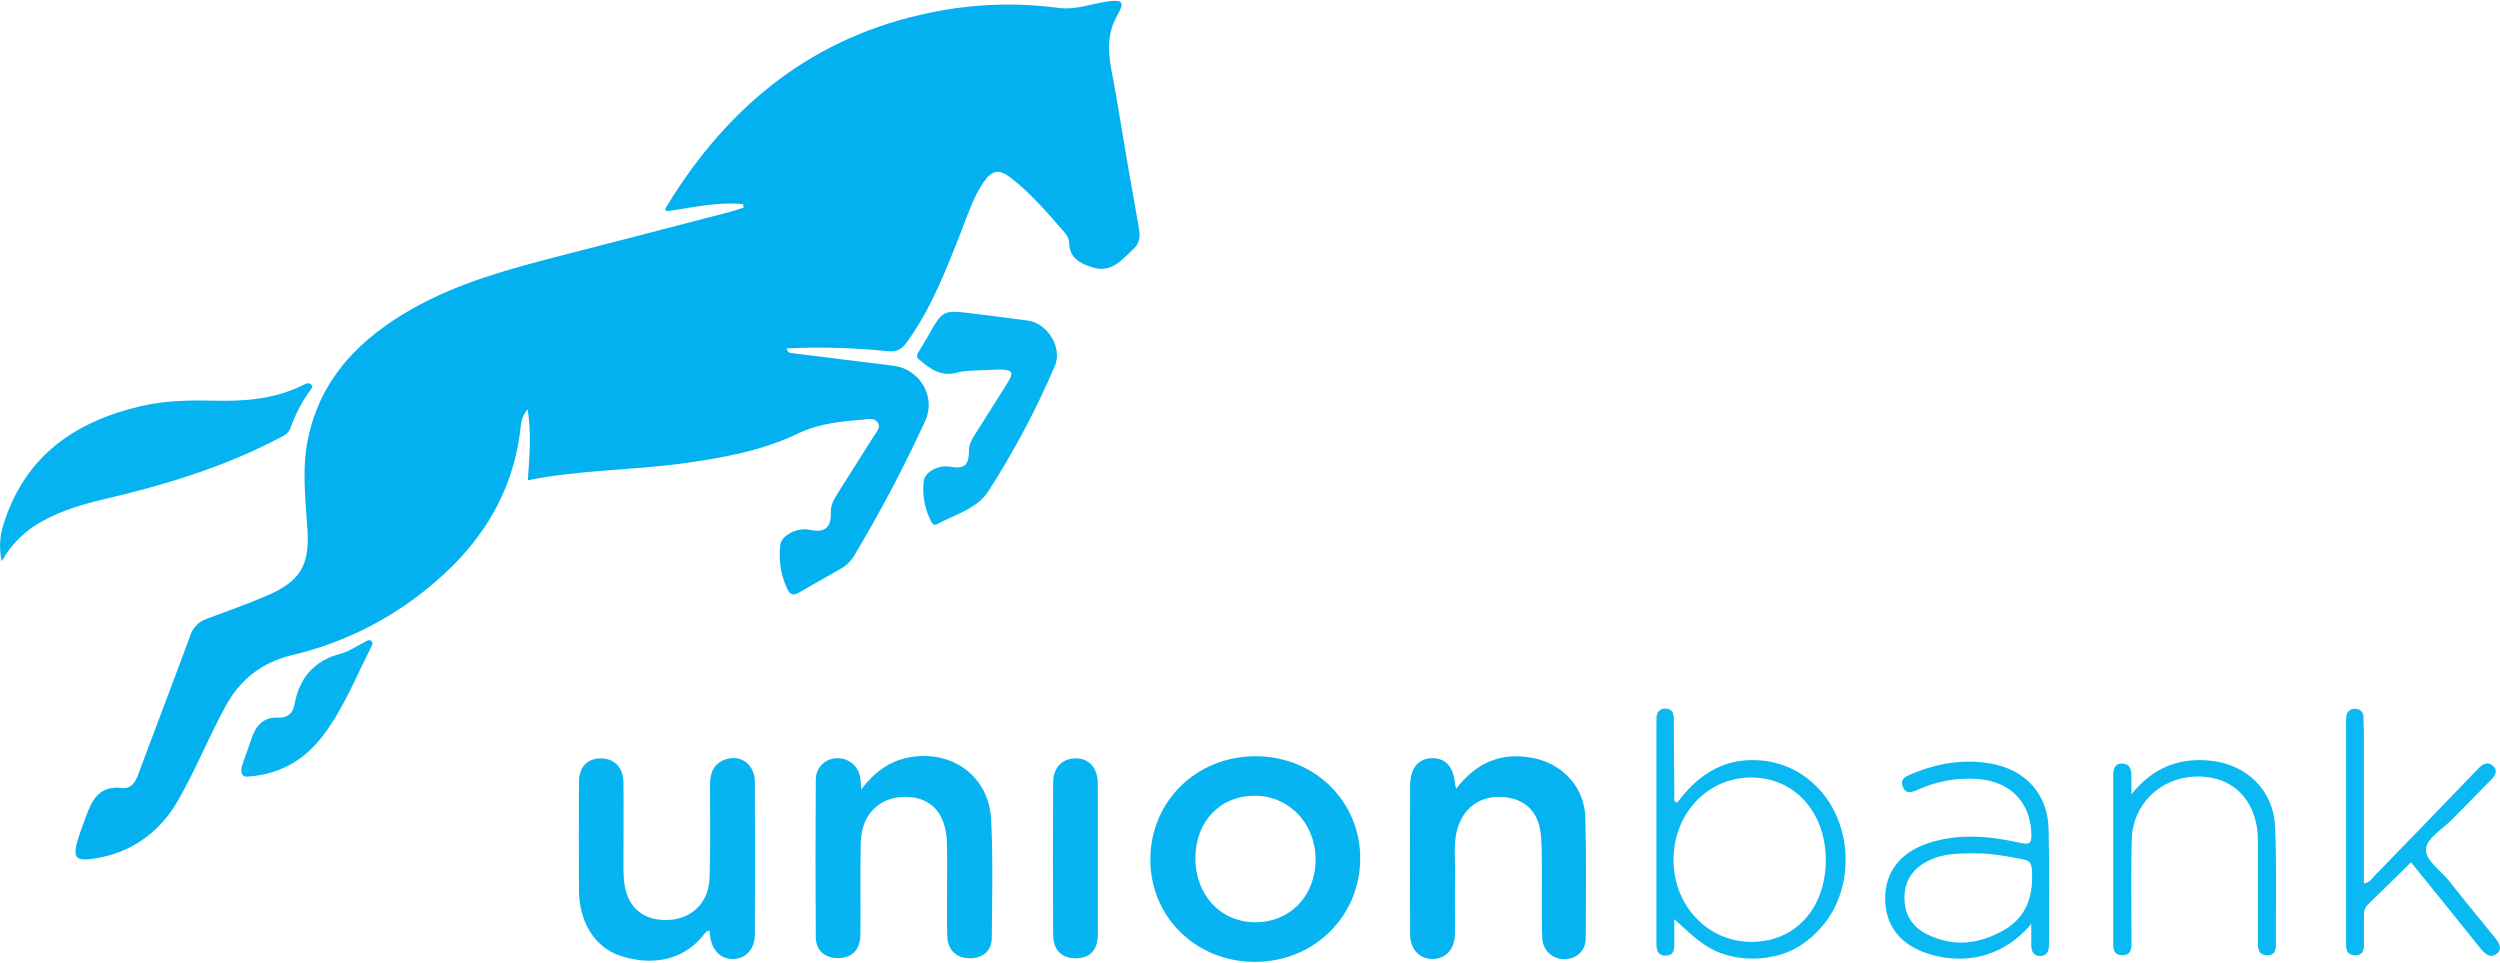 <svg width="992" height="382" viewBox="0 0 992 382" fill="none" xmlns="http://www.w3.org/2000/svg">
<path d="M294.87 81C284.56 80 274.52 82.44 264.44 83.83C263.57 82.9 264.34 82.21 264.7 81.62C289.18 41.55 323 14.25 369.86 4.87C386.361 1.51 403.306 0.922 420 3.13C426.72 4.04 432.8 1.57 439.17 0.63C445.26 -0.27 446.46 0.63 443.4 5.95C437.4 16.39 441.02 26.59 442.71 36.95C445.67 54.983 448.767 73 452 91C452.59 94.34 451.91 96.88 449.5 99.07C444.9 103.26 440.95 108.56 433.24 106.01C428.24 104.37 424.4 102.35 424.24 96.38C424.167 95.045 423.674 93.767 422.83 92.73C416.06 84.95 409.41 77.02 401.21 70.65C396.36 66.88 393.57 67.4 390.1 72.57C386.17 78.42 384.01 85.11 381.48 91.62C375.48 106.97 369.58 122.33 359.81 135.84C357.87 138.52 355.96 139.71 352.44 139.37C339.067 137.982 325.609 137.607 312.18 138.25C312.46 140.1 313.67 140.05 314.85 140.2C328.06 141.82 341.25 143.52 354.46 145.11C364.87 146.37 371.46 157.29 367.22 166.78C358.84 185.079 349.459 202.902 339.12 220.17C337.812 222.498 335.888 224.422 333.56 225.73C328.04 228.797 322.55 231.923 317.09 235.11C314.91 236.38 313.48 236.11 312.38 233.69C309.841 228.223 308.889 222.152 309.63 216.17C310.12 212.26 316.56 209.17 321.32 210.22C327.23 211.55 329.93 209.34 329.68 203.22C329.56 200.34 330.95 198.09 332.34 195.85C337.09 188.23 341.97 180.69 346.73 173.07C347.73 171.44 349.61 169.68 348.32 167.69C347.03 165.7 344.67 166.3 342.74 166.47C333.85 167.25 325.17 167.91 316.74 171.98C302.42 178.88 286.74 181.69 271.05 183.86C250.67 186.67 229.96 186.41 209.43 190.56C210.09 181.26 210.95 172.3 209.37 162.37C206.96 165.29 206.8 167.77 206.52 170.14C203.07 199.85 186.65 221.36 163.25 238.38C149.024 248.614 132.921 255.944 115.86 259.95C103.93 262.86 95.41 269.43 89.51 280.22C82.8 292.49 77.59 305.53 70.64 317.62C63.37 330.28 52.2 338.38 37.45 340.68C29.93 341.85 28.73 340.32 30.94 333.02C31.86 330.02 33.03 327.02 34.09 324.08C36.49 317.3 39.56 311.58 48.44 312.68C51.79 313.1 53.6 310.68 54.78 307.49C61.59 289.09 68.67 270.8 75.42 252.38C75.895 250.805 76.738 249.366 77.879 248.18C79.019 246.994 80.425 246.096 81.98 245.56C89.98 242.56 97.98 239.77 105.72 236.44C119.1 230.73 122.92 224.44 121.99 210.08C121.22 197.97 119.7 185.87 122.28 173.79C127.43 149.58 143.28 134 163.9 122.36C182.36 111.96 202.63 106.62 222.9 101.36C245.12 95.653 267.327 89.903 289.52 84.11C291.4 83.62 293.23 82.97 295.08 82.4L294.87 81Z" fill="#03B1F0"/>
<path d="M498.26 300.08C521.64 300.08 539.91 318.08 539.74 340.85C539.56 363.92 521.06 381.85 497.62 381.68C474.45 381.51 456.48 363.81 456.46 341.12C456.44 318 474.77 300 498.26 300.08ZM474.33 340.43C474.27 355.03 484.26 365.85 497.9 365.95C511.84 366.05 522.02 355.54 522.02 341.04C522.02 326.8 511.58 315.82 498.02 315.75C484.2 315.68 474.39 325.92 474.33 340.43Z" fill="#06B4F1"/>
<path d="M341.74 313.22C347.04 306.35 352.94 301.89 360.93 300.49C377.88 297.49 392.42 308.04 393.29 325.22C394.08 340.81 393.66 356.47 393.54 372.1C393.54 377.32 389.96 380.28 384.79 380.24C379.62 380.2 376.09 377.13 375.88 371.57C375.64 364.93 375.81 358.27 375.8 351.57C375.8 345.75 375.91 339.92 375.72 334.11C375.36 322.69 369.33 316.2 359.27 316.19C348.93 316.19 341.79 323.19 341.54 334.34C341.27 346.47 341.54 358.62 341.41 370.76C341.36 376.76 338.23 380.04 332.79 380.17C327.35 380.3 323.73 377.17 323.7 371.82C323.56 351.033 323.56 330.243 323.7 309.45C323.656 307.253 324.474 305.126 325.979 303.524C327.483 301.923 329.555 300.974 331.75 300.88C334.013 300.708 336.258 301.397 338.035 302.81C339.811 304.224 340.988 306.256 341.33 308.5C341.55 309.78 341.56 311 341.74 313.22Z" fill="#06B4F1"/>
<path d="M577.85 312.94C585.93 302.4 595.95 298.29 608.47 300.8C620.22 303.16 628.71 312.41 629.06 324.48C629.51 340.43 629.3 356.4 629.22 372.36C629.22 377.2 625.69 380.44 620.99 380.57C619.865 380.629 618.739 380.466 617.677 380.089C616.615 379.712 615.638 379.129 614.802 378.374C613.966 377.619 613.287 376.706 612.804 375.687C612.322 374.669 612.045 373.566 611.99 372.44C611.65 366.14 611.87 359.81 611.81 353.44C611.74 346.13 612.02 338.79 611.43 331.52C610.66 322.04 605.07 316.81 596.12 316.23C587.17 315.65 580.39 320.74 578.12 329.5C576.68 335.08 577.48 340.75 577.38 346.38C577.24 354.38 577.38 362.38 577.33 370.32C577.33 376.61 573.63 380.63 568.23 380.52C563.06 380.43 559.53 376.52 559.51 370.43C559.44 350.98 559.51 331.52 559.51 312.07C559.51 305 562.59 301.07 568.08 300.86C573.57 300.65 576.87 304.35 577.39 311.37C577.498 311.906 577.652 312.431 577.85 312.94Z" fill="#05B3F1"/>
<path d="M281.51 369.26C279.92 369.52 279.45 370.72 278.74 371.56C270.35 381.56 258.02 383.09 246.38 379.35C236 376.01 229.82 365.9 229.73 353.35C229.63 339.04 229.67 324.72 229.73 310.41C229.73 304.41 232.96 300.99 238.26 300.93C243.75 300.87 247.32 304.46 247.39 310.51C247.5 321.16 247.39 331.81 247.39 342.51C247.39 344.51 247.39 346.51 247.53 348.51C248.23 359.14 254.29 365.12 264.24 365.07C274.19 365.02 281.24 358.43 281.57 348.21C281.95 335.9 281.75 323.58 281.73 311.21C281.73 306.38 283.43 302.65 288.28 301.21C294.28 299.42 299.5 303.59 299.53 310.21C299.61 330.35 299.61 350.49 299.53 370.63C299.53 376.46 296.18 380.29 291.17 380.52C286.16 380.75 282.59 377.29 281.76 371.52C281.69 370.82 281.61 370.06 281.51 369.26Z" fill="#06B4F1"/>
<path d="M0.71 222.72C-0.441 217.688 -0.15 212.434 1.55 207.56C10.09 180.82 29.82 167.22 55.97 161.14C65.45 158.94 75.08 158.75 84.73 158.99C96.98 159.29 108.98 158.4 120.19 152.83C121.25 152.3 122.52 151.62 123.44 152.54C124.57 153.67 123.17 154.63 122.6 155.54C119.566 159.911 117.118 164.662 115.32 169.67C114.37 172.46 111.96 173.22 109.82 174.33C88.14 185.55 65 192.55 41.3 198.08C33.03 200.02 24.93 202.41 17.41 206.48C10.345 210.103 4.529 215.759 0.71 222.72Z" fill="#05B3F1"/>
<path d="M390.18 146.84C386.7 147.14 383.09 146.95 379.78 147.84C373.41 149.58 369.12 146.44 364.78 142.72C363.53 141.66 363.7 140.95 364.38 139.84C365.68 137.71 366.97 135.58 368.19 133.41C374.08 122.97 374.08 122.94 386.1 124.41C393.36 125.29 400.61 126.26 407.86 127.2C415.64 128.2 421.71 138.02 418.56 145.25C411.144 162.535 402.307 179.176 392.14 195C387.63 201.93 378.92 204.14 371.84 208C370.33 208.83 369.52 207.14 368.98 205.95C366.787 201.25 365.942 196.032 366.54 190.88C367 187.25 372.34 184.4 376.79 185.18C382.69 186.18 384.43 184.79 384.5 178.68C384.5 176.19 385.72 174.22 386.94 172.26C391.17 165.49 395.53 158.81 399.72 152.02C402.42 147.66 401.84 146.73 396.66 146.64C395.5 146.64 394.34 146.69 393.17 146.74C392.17 146.74 391.17 146.87 390.17 146.94L390.18 146.84Z" fill="#06B4F1"/>
<path d="M665.53 318.53C673.06 308.27 682.53 301.53 695.65 301.61C704.921 301.575 713.829 305.21 720.43 311.72C735.24 325.94 736.43 352.1 722.93 367.67C717.93 373.49 711.74 377.76 704.21 379.36C697.045 381.075 689.534 380.647 682.61 378.13C675.42 375.38 670.28 370.06 664.37 364.71C664.37 367.63 664.37 370.55 664.37 373.47C664.37 376.17 664.62 379.33 660.7 379.18C657.31 379.05 657.25 376.24 657.26 373.61C657.26 364.96 657.26 356.31 657.26 347.61C657.26 327.97 657.26 308.333 657.26 288.7C657.26 287.37 657.26 286.04 657.31 284.7C657.45 282.59 658.6 281.17 660.73 281.15C663.17 281.15 664.17 282.64 664.18 285.05C664.18 294.2 664.29 303.35 664.35 312.5C664.35 314.28 664.35 316.06 664.35 317.84L665.53 318.53ZM724.47 341C724.35 322 711.86 308.41 694.63 308.52C677.4 308.63 664 323 664.06 341.31C664.12 359.62 677.81 373.76 695.06 373.74C712.47 373.72 724.59 360.25 724.47 341Z" fill="#0AB8F2"/>
<path d="M806 366.59C793.37 381.69 776.26 382.59 763.52 377.89C753.01 374 747.83 366.19 748.04 355.89C748.24 346.05 753.94 338.52 764.25 334.89C776.64 330.46 789.25 331.7 801.65 334.44C805.4 335.26 806.17 334.58 806.06 330.92C805.67 318.29 797.75 310.05 784.7 309.1C776.698 308.521 768.676 309.93 761.35 313.2C758.99 314.2 756.35 315.53 755.05 312.2C753.75 308.87 756.52 307.92 758.88 306.95C768.88 302.83 779.27 301.07 790.1 303.01C803.64 305.44 812.51 315.01 812.87 328.73C813.28 344.02 813 359.34 813.04 374.64C813.04 377.03 812.54 379.19 809.76 379.32C806.67 379.47 805.96 377.26 806 374.63C806 372.27 806 370 806 366.59ZM786 338.66C777.18 338.49 771.2 338.66 765.63 341.32C759.63 344.16 755.92 348.7 755.69 355.6C755.46 362.67 758.69 367.82 764.89 370.85C775.33 375.94 785.6 374.63 795.34 368.94C804.48 363.61 806.92 355.03 806.26 345.01C806.09 342.49 805.26 341.54 802.92 341.01C796.33 339.69 789.78 338.67 785.92 338.66H786Z" fill="#0AB8F2"/>
<path d="M956.7 342.17C950.86 347.89 945.32 353.39 939.7 358.79C938.2 360.23 937.98 361.88 938.01 363.79C938.01 367.62 938.01 371.45 938.01 375.27C938.01 377.65 937.01 379.12 934.47 379.07C931.93 379.02 930.96 377.53 930.93 375.19C930.93 374.52 930.93 373.86 930.93 373.19C930.93 344.73 930.93 316.267 930.93 287.8C930.873 286.636 930.906 285.469 931.03 284.31C931.082 283.461 931.461 282.666 932.088 282.091C932.714 281.516 933.54 281.208 934.39 281.23C934.852 281.19 935.318 281.252 935.753 281.411C936.189 281.571 936.584 281.824 936.911 282.153C937.239 282.482 937.49 282.879 937.646 283.316C937.803 283.752 937.863 284.218 937.82 284.68C937.89 287.51 938 290.33 938 293.16C938 310.64 938 328.12 938 345.6V350.52C940.38 350.25 941.14 348.6 942.22 347.52C955.1 334.273 967.947 320.997 980.76 307.69C981.69 306.69 982.64 305.8 983.55 304.83C985.21 303.04 987.22 302.1 989.2 303.89C991.35 305.84 990.07 307.78 988.42 309.46C983.28 314.68 978.12 319.88 973.01 325.12C969.29 328.93 963.09 332.52 962.64 336.7C962.14 341.33 968.5 345.35 971.86 349.64C977.72 357.1 983.75 364.42 989.75 371.77C991.41 373.77 993.18 376.27 990.88 378.3C988.36 380.53 986.08 378.59 984.23 376.3C975.09 364.83 965.86 353.48 956.7 342.17Z" fill="#0AB8F2"/>
<path d="M845.75 315.2C853.97 304.89 864.22 300.5 877.05 301.84C891.64 303.35 902.2 313.64 902.78 328.31C903.39 343.76 903.01 359.25 903.07 374.72C903.07 377.14 902.52 379.1 899.56 379.05C896.34 378.99 895.94 376.78 895.94 374.23C895.94 361.417 895.94 348.603 895.94 335.79C896.009 333.297 895.882 330.803 895.56 328.33C893.42 315.12 884.05 307.55 870.76 308.15C857.17 308.76 846.39 319.07 845.92 332.7C845.49 345.33 845.79 357.98 845.77 370.63C845.77 371.96 845.77 373.29 845.77 374.63C845.77 377.01 845.2 378.99 842.27 379.06C839.34 379.13 838.55 377.36 838.53 374.87C838.53 374.2 838.53 373.54 838.53 372.87V309.47C838.53 308.64 838.53 307.81 838.53 306.98C838.66 304.78 839.39 302.98 841.97 302.98C844.78 302.98 845.64 304.87 845.71 307.27C845.81 309.89 845.75 312.54 845.75 315.2Z" fill="#0AB8F2"/>
<path d="M435.62 340.72C435.62 350.72 435.62 360.66 435.62 370.63C435.62 376.84 432.76 380.01 427.3 380.23C421.61 380.45 417.95 377.23 417.9 371.05C417.753 350.783 417.753 330.51 417.9 310.23C417.95 304.44 421.76 300.87 426.84 300.91C432.17 300.91 435.56 304.69 435.6 310.81C435.67 320.78 435.62 330.75 435.62 340.72Z" fill="#06B4F1"/>
<path d="M98.22 308.16C96.22 308.43 95.07 306.74 96.22 303.28C97.32 299.98 98.59 296.73 99.68 293.42C101.43 288.07 104.28 284.42 110.68 284.74C114.03 284.91 116.25 282.97 116.88 279.5C118.78 268.97 124.59 262.15 135.2 259.37C138.5 258.51 141.46 256.37 144.59 254.82C145.45 254.39 146.34 253.55 147.31 254.32C148.28 255.09 147.6 256.13 147.17 256.97C141.17 268.83 136.17 281.37 128.17 291.91C121.35 300.81 112 307.26 98.22 308.16Z" fill="#06B4F1"/>
</svg>

